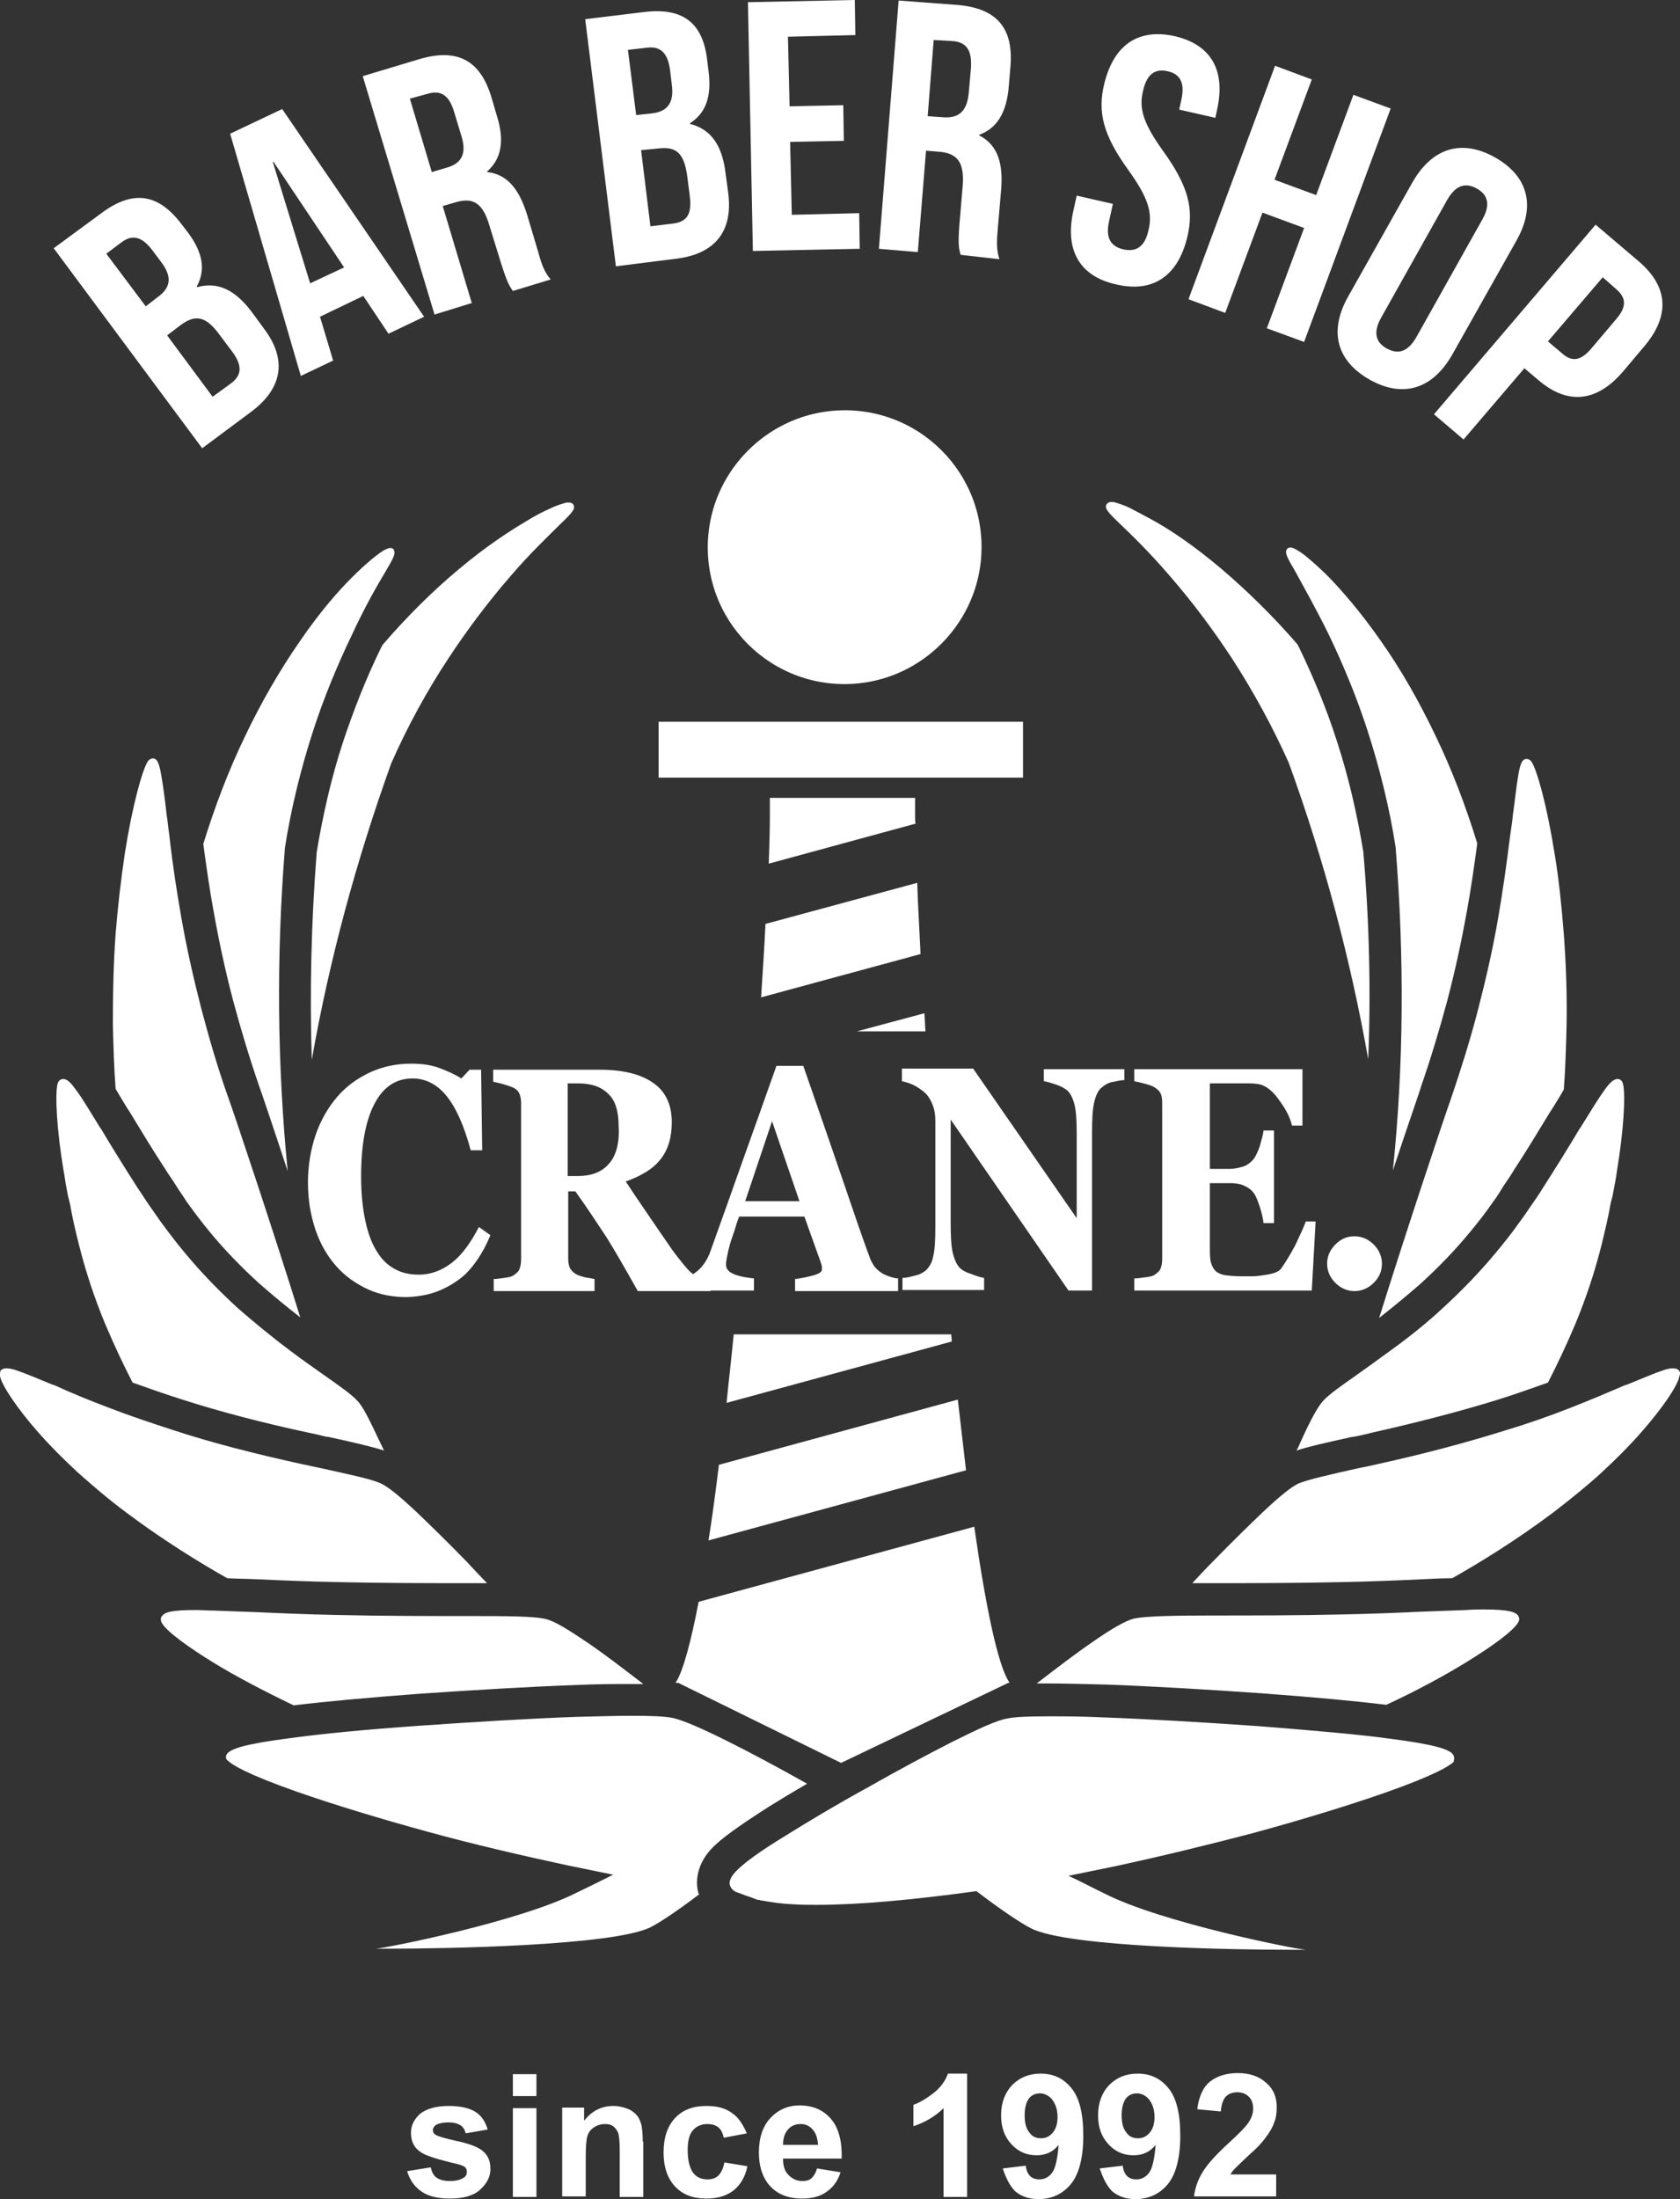 <?xml version="1.0" encoding="utf-8"?>
<!-- Generator: Adobe Illustrator 24.0.2, SVG Export Plug-In . SVG Version: 6.00 Build 0)  -->
<svg version="1.1" id="レイヤー_4" xmlns="http://www.w3.org/2000/svg" xmlns:xlink="http://www.w3.org/1999/xlink" x="0px"
	 y="0px" viewBox="0 0 306.6 401.3" style="enable-background:new 0 0 306.6 401.3;" xml:space="preserve">
<rect x="0" y="0" width="306.6" height="401.3" fill="#333333" stroke="none"/>
<style type="text/css">
	.st0{fill:#FFFFFF;}
</style>
<path class="st0" d="M156.4,188.2l12.3-3.3c0.1,1.1,0.1,2.2,0.2,3.3H156.4z M133.9,243.5c-0.4,4.2-0.9,8.4-1.3,12.5l41.1-11.2
	c0-0.4-0.1-0.9-0.1-1.3H133.9z M71.4,139.3c2.9-6.6,6.5-13.2,10.4-19.1c3.4-5.2,7.4-10.5,11.4-15.1c3.6-4.2,6.9-7.3,9-9.4
	c2.2-2.1,2.8-2.8,2.5-3.5c-0.1-0.2-0.3-0.5-0.9-0.5c-0.1,0-0.3,0-0.4,0c-0.7,0.2-1.8,0.5-3,1.1c-1.4,0.6-2.9,1.4-4.5,2.4
	c-2.7,1.6-7.1,4.4-12.2,8.7c-4.8,4-9.6,8.8-13.9,13.8c-0.1,0.3-0.3,0.5-0.4,0.8c-2.6,5.3-4.9,11.2-6.8,16.9
	c-2.1,6.4-3.7,13.4-4.8,20.1c-1,12.8-1.3,25.4-0.9,37.9C60.1,175.2,65,157.1,71.4,139.3z M70.3,104.4c1.6-2.7,1.9-3.4,1.6-4
	c-0.1-0.3-0.4-0.4-0.7-0.4c-0.2,0-0.4,0.1-0.7,0.2c-0.7,0.3-1.6,1-2.6,1.8c-1.2,1-2.4,2.1-3.8,3.5c-2.2,2.2-5.7,6.1-9.5,11.7
	c-3.6,5.2-7,11.1-9.9,17.2c-3,6.2-5.5,12.8-7.6,19.6c0.6,4.5,1.2,8.6,1.9,12.4c1,5.6,2.2,11.1,3.6,16.4c1.4,5.2,3,10.5,4.8,15.7
	c0.1,0.2,2.3,6.7,5.1,15.2c-1.9-19.3-2.1-39-0.5-59c1.1-7.1,2.9-14.4,5.1-21.2c1.9-5.9,4.4-12,7.1-17.6
	C66.5,110.9,68.8,106.9,70.3,104.4z M54.8,240.4c-4.5-14.5-11.9-36.7-13.1-40c-1.9-5.3-3.5-10.8-4.9-16.1
	c-1.4-5.4-2.7-11.1-3.7-16.8c-0.8-4.6-1.6-9.6-2.2-15.1c-0.2-1.3-0.3-2.6-0.5-3.8c-0.3-2.7-0.6-5-0.9-6.7c-0.4-2.6-0.8-3.5-1.6-3.5
	c-0.2,0-0.6,0.1-0.9,0.5c-1,1.5-2.8,7.9-4.2,16.7c-0.7,4.7-1.3,9.8-1.7,14.8c-0.4,5.4-0.5,11-0.5,16.6c0.1,3.9,0.2,7.8,0.5,11.7
	c0.6,1,1.3,2.2,2.1,3.5l0.4,0.6c1.9,3.1,4.1,6.8,6.6,10.6c0.6,1,1.3,1.9,1.9,2.9l0,0l0,0c0.6,1,1.3,1.9,1.9,2.9
	c1.3,1.8,2.7,3.7,4.2,5.5c2.7,3.3,5.8,6.5,9.1,9.5C49.7,236.3,52.1,238.3,54.8,240.4z M70.1,264.7c-0.2-0.3-0.3-0.7-0.5-1
	c-2.2-4.7-3.4-7.1-4.4-8.1c-1-1.1-3.1-2.6-6.1-4.7c-1.8-1.3-3.9-2.7-6.1-4.4c-3.5-2.6-6.6-5.2-9.5-7.7c-3.5-3.2-6.8-6.6-9.7-10.1
	c-1.6-1.9-3.1-3.9-4.5-5.8c-0.7-1-1.4-2-2.1-3c-0.7-1-1.3-2-2-3c-2.5-3.9-4.8-7.6-6.7-10.8l-0.4-0.6c-1.8-2.9-3.2-5.3-4.3-6.7
	c-1-1.4-1.6-1.9-2.3-1.9c-0.2,0-0.8,0.1-1,0.9c-0.5,2-0.1,8.7,1.1,15.8c0.2,1,0.3,2,0.5,3l0.3,1.6l0.2,0.8c0.1,0.3,0.1,0.5,0.2,0.8
	c0.4,2.4,1,4.9,1.6,7.3c1.2,4.8,2.8,9.7,4.8,14.5c1.6,3.8,3.3,7.4,5,10.7c3.1,1.1,6.2,2.2,9.4,3.2c6.6,2.1,14.1,4.1,23,6
	c1.1,0.2,2.1,0.5,3.1,0.7l0.2,0C64.9,263.3,67.9,264,70.1,264.7z M0,251.1c0.3,1.7,3.2,6,7,10.3c2.1,2.4,4.6,4.9,7.2,7.3
	c2.7,2.4,5.6,4.9,8.7,7.2c6.9,5.2,13.8,9.4,18.4,12c0.1,0,0.1,0.1,0.2,0.1c1.8,0.1,3.7,0.1,5.7,0.2l0,0c4.3,0.2,9.2,0.4,14.1,0.5
	c8.5,0.2,17.3,0.2,23.8,0.2c1.4,0,2.6,0,3.8,0c-1.2-1.2-2.4-2.5-3.8-4c-3.6-3.7-6.7-6.7-9.1-9c-3.2-3-5.2-4.6-6.5-5.2
	c-1.7-0.8-5.6-1.6-11-2.8c-1.1-0.2-2.2-0.5-3.3-0.7c-9.1-2-16.8-4-23.5-6.2c-4-1.3-7.9-2.6-11.8-4.1c-3.7-1.4-7.1-2.8-9.9-4.1
	l-0.6-0.2c-2.7-1.1-4.8-2-6.3-2.5c-0.8-0.3-1.5-0.4-1.9-0.4c-0.5,0-0.8,0.1-1.1,0.4C0.1,250.3-0.1,250.6,0,251.1z M29.5,296.1
	c0.9,1.7,5.4,4.8,9.3,7.2c4.2,2.6,9.4,5.3,14.8,7.9c5.7-0.7,13.4-1.4,22.7-2.1c10.1-0.7,20.2-1.3,28.5-1.6c4.2-0.2,7.6-0.2,10.5-0.2
	c0.8,0,1.4,0,2.1,0c-3.9-3-7.3-5.6-10.1-7.5c-3.7-2.5-6-3.9-7.5-4.3c-2.1-0.6-7.4-0.6-14.6-0.6c-6.5,0-15.4,0-23.9-0.2
	c-5-0.1-9.9-0.3-14.2-0.5c-2.9-0.1-5.7-0.2-8.1-0.3c-1.2,0-2.3-0.1-3.2-0.1c-4.6,0-5.8,0.4-6.3,1.2
	C29.3,295.2,29.3,295.7,29.5,296.1z M179,102.4c1.6-15.8-11.6-29-27.4-27.4c-11.7,1.2-21.1,10.6-22.3,22.3
	c-1.6,15.8,11.6,29,27.4,27.4C168.4,123.5,177.8,114.1,179,102.4z M249.7,193.3c0.5-12.5,0.2-25.2-0.9-37.9
	c-1.1-6.7-2.7-13.7-4.8-20.1c-1.8-5.7-4.2-11.5-6.8-16.9c-0.1-0.3-0.3-0.5-0.4-0.8c-4.4-5.1-9.2-9.8-13.9-13.8
	c-5.2-4.4-9.5-7.2-12.2-8.7c-1.6-0.9-3.2-1.7-4.5-2.4c-1.2-0.6-2.3-0.9-3-1.1c-0.2,0-0.3,0-0.4,0c-0.6,0-0.8,0.4-0.9,0.5
	c-0.3,0.7,0.3,1.4,2.5,3.5c2.1,2,5.4,5.2,9,9.4c4.1,4.7,8,9.9,11.4,15.1c3.9,6,7.5,12.6,10.4,19.1
	C241.7,157.1,246.5,175.2,249.7,193.3z M242.5,115.8c2.7,5.6,5.2,11.7,7.1,17.6c2.2,6.8,4,14.1,5.1,21.2c1.6,20,1.5,39.7-0.5,59
	c2.8-8.5,5.1-15,5.1-15.2c1.8-5.2,3.4-10.5,4.8-15.7c1.4-5.3,2.6-10.8,3.6-16.4c0.7-3.8,1.3-7.9,1.9-12.4
	c-2.1-6.8-4.6-13.4-7.6-19.6c-2.9-6.1-6.3-12.1-9.9-17.2c-3.9-5.6-7.3-9.4-9.5-11.7c-1.3-1.3-2.6-2.5-3.8-3.5c-1-0.9-2-1.5-2.6-1.8
	c-0.3-0.1-0.5-0.2-0.7-0.2c-0.3,0-0.6,0.2-0.7,0.4c-0.3,0.6,0,1.3,1.6,4C237.8,106.9,240.1,110.9,242.5,115.8z M259.2,234.3
	c3.3-3,6.4-6.2,9.1-9.5c1.5-1.8,2.9-3.6,4.2-5.5c0.7-0.9,1.3-1.9,1.9-2.9l0,0l0,0c0.7-1,1.3-1.9,1.9-2.9c2.5-3.8,4.7-7.5,6.6-10.6
	l0.4-0.6c0.8-1.3,1.5-2.4,2.1-3.5c0.3-3.9,0.4-7.9,0.5-11.7c0.1-5.6-0.1-11.2-0.5-16.6c-0.4-5-0.9-10.1-1.7-14.8
	c-1.4-8.8-3.2-15.2-4.2-16.7c-0.3-0.4-0.6-0.5-0.9-0.5c-0.8,0-1.2,0.8-1.6,3.5c-0.3,1.7-0.5,4-0.9,6.7c-0.1,1.2-0.3,2.4-0.5,3.8
	c-0.7,5.6-1.4,10.5-2.2,15.1c-1,5.8-2.3,11.4-3.7,16.8c-1.4,5.4-3.1,10.8-4.9,16.1c-1.2,3.3-8.6,25.5-13.1,40
	C254.5,238.3,256.9,236.3,259.2,234.3z M246.8,262.2l0.2,0c1-0.2,2-0.4,3.1-0.7c8.9-2,16.5-4,23-6c3.2-1,6.3-2.1,9.4-3.2
	c1.7-3.3,3.4-6.9,5-10.7c2-4.8,3.6-9.7,4.8-14.5c0.6-2.5,1.2-4.9,1.6-7.3c0.1-0.3,0.1-0.6,0.2-0.8l0.2-0.8l0.3-1.6
	c0.2-1,0.4-2.1,0.5-3c1.2-7.1,1.6-13.8,1.1-15.8c-0.2-0.9-0.9-0.9-1-0.9c-0.6,0-1.3,0.5-2.3,1.9c-1.1,1.5-2.5,3.8-4.3,6.7l-0.4,0.6
	c-1.9,3.2-4.2,6.9-6.7,10.8c-0.6,1-1.3,2-2,3c-0.7,1-1.4,2.1-2.1,3c-1.4,2-2.9,3.9-4.5,5.8c-2.9,3.5-6.2,6.9-9.7,10.1
	c-2.8,2.6-5.9,5.1-9.5,7.7c-2.3,1.7-4.3,3.1-6.1,4.4c-3,2.1-5.1,3.6-6.1,4.7c-1,1.1-2.3,3.4-4.4,8.1c-0.1,0.3-0.3,0.7-0.5,1
	C238.7,264,241.8,263.3,246.8,262.2z M306.4,250.1c-0.2-0.3-0.6-0.4-1.1-0.4c-0.5,0-1.1,0.1-1.9,0.4c-1.5,0.5-3.6,1.4-6.3,2.5
	l-0.6,0.2c-2.8,1.2-6.3,2.7-9.9,4.1c-3.8,1.5-7.8,2.9-11.8,4.1c-6.7,2.1-14.4,4.2-23.5,6.2c-1.2,0.3-2.3,0.5-3.3,0.7
	c-5.4,1.2-9.3,2.1-11,2.8c-1.3,0.6-3.3,2.2-6.5,5.2c-2.4,2.3-5.5,5.3-9.1,9c-1.4,1.4-2.7,2.8-3.8,4c1.2,0,2.4,0,3.8,0
	c6.5,0,15.3,0,23.8-0.2c5-0.1,9.8-0.3,14.1-0.5l0,0c2-0.1,3.9-0.2,5.7-0.2c0.1,0,0.1-0.1,0.2-0.1c4.6-2.6,11.5-6.8,18.4-12
	c3.1-2.4,6.1-4.8,8.7-7.2c2.6-2.4,5.1-4.9,7.2-7.3c3.7-4.2,6.7-8.5,7-10.3C306.7,250.6,306.6,250.3,306.4,250.1z M265.3,320.4
	c-0.4-1.2-3.8-2.1-11.5-3.1c-5.8-0.8-13.9-1.5-24-2.3c-10-0.7-20.1-1.3-28.3-1.6c-4.1-0.2-7.5-0.2-10.2-0.2c-3.7,0-6.1,0.1-7.5,0.4
	c-1.8,0.3-5.1,1.8-10.1,4.3c-4.1,2.1-9.4,4.9-15.2,8.2c-6,3.3-11,6.3-15,8.8c-5.1,3.1-7.9,5.2-9.3,6.7c-0.8,0.9-1.2,1.7-1,2.4
	c0.1,0.3,0.3,0.7,0.6,0.9l0.1,0.1c0.2,0.1,0.3,0.2,0.5,0.3l0.1,0l0.8,0.3c0.5,0.2,1,0.4,1.7,0.6l1,0.4c0.1,0,0.3,0.1,0.4,0.1l0.1,0
	c0.1,0,0.2,0,0.3,0.1l0.2,0c1.6,0.3,3.5,0.6,5.8,0.7c1.3,0.1,2.7,0.1,4.3,0.1h0c7.6,0,17.5-0.9,29.1-2.5c4.2,3.2,8,5.8,10,6.8
	c6.9,3.5,38.1,3.9,47.5,3.9c1.9,0,2.9,0,2.6,0c-1.8-0.1-26.1-4.9-36.6-10.2c-2.3-1.1-4.5-2.3-6.7-3.3c2.5-0.5,5.3-1.1,8.3-1.7
	c8.4-1.8,17.4-4,25.4-6.1c8.8-2.4,17.3-5,23.9-7.3c9.4-3.3,12-5,12.7-5.7C265.3,321.2,265.5,320.9,265.3,320.4z M127.5,345.6
	c-0.4-1.3-0.9-4.7,2.3-8.2c1.8-1.9,4.9-4.1,10.5-7.7c2.1-1.3,4.4-2.7,7-4.2c-5.5-3.1-10.4-5.7-14.4-7.7c-5-2.5-8.3-3.9-10.1-4.3
	c-1.4-0.3-3.9-0.4-7.5-0.4c-2.7,0-6.1,0.1-10.2,0.2c-8.3,0.3-18.3,0.9-28.3,1.6c-10.1,0.7-18.2,1.5-24,2.3c-7.7,1-11.1,1.9-11.5,3.1
	c-0.2,0.5,0.1,0.9,0.3,1c0.7,0.7,3.3,2.4,12.7,5.7c6.6,2.3,15.1,4.9,23.9,7.3c8,2.2,17,4.3,25.4,6.1c3,0.6,5.8,1.2,8.3,1.7
	c-2.2,1.1-4.4,2.2-6.7,3.3c-10.5,5.3-34.8,10.1-36.6,10.2c-0.3,0,0.7,0,2.6,0c9.4,0,40.6-0.5,47.5-3.9c1.8-0.9,5.2-3.2,9-6.1
	C127.5,345.7,127.5,345.6,127.5,345.6z M277.1,294.9c-0.4-0.7-1.6-1.2-6.3-1.2c-0.9,0-2,0-3.2,0.1c-2.4,0.1-5.2,0.2-8.1,0.3
	c-4.3,0.2-9.3,0.4-14.2,0.5c-8.5,0.2-17.4,0.2-23.9,0.2c-7.2,0-12.5,0.1-14.6,0.6c-1.4,0.4-3.8,1.7-7.5,4.3
	c-2.8,1.9-6.2,4.5-10.1,7.5c0.7,0,1.4,0,2.1,0c2.8,0,6.2,0.1,10.5,0.2c8.3,0.3,18.5,0.9,28.5,1.6c9.4,0.7,17,1.4,22.7,2.1
	c5.4-2.5,10.6-5.3,14.8-7.9c3.9-2.4,8.4-5.5,9.3-7.2C277.3,295.7,277.3,295.2,277.1,294.9z M186.7,131.7h-66.5v10.2h66.5V131.7z
	 M184.2,307.1c0,0,0-0.1-0.1-0.1l-0.2,0.1H184.2z M167,145.7L167,145.7C167,145.7,167,145.7,167,145.7z M140.5,145.7L140.5,145.7
	c0,0,0-0.1,0-0.1C140.5,145.4,140.5,145.6,140.5,145.7z M123.3,307.1h0.5l-0.4-0.2C123.3,307,123.3,307,123.3,307.1z M140.5,145.7
	L140.5,145.7C140.5,145.7,140.5,145.7,140.5,145.7z M167,145.6c0,0,0,0.1,0,0.1h0C167,145.6,167,145.4,167,145.6z M167.4,161.1
	l-27.7,7.5c-0.2,4.2-0.5,8.7-0.8,13.4l29.1-7.9C167.8,169.5,167.5,165.1,167.4,161.1z M174.8,255.4l-43.6,11.9
	c-0.6,4.9-1.2,9.5-1.9,13.8l47-12.8C175.8,264.1,175.3,259.8,174.8,255.4z M127.5,292.3c-1.4,7.3-2.8,12.5-4.1,14.6l0.4,0.2
	l29.7,14.6l30.5-14.6l0.2-0.1c-2.1-3.1-4.3-13.8-6.4-28.4L127.5,292.3z M167,149.1c0-1.2,0-2.4,0-3.5h-26.5c0,1.1,0,2.2,0,3.5
	c0,2.5-0.1,5.4-0.2,8.5l26.8-7.3C167,149.9,167,149.5,167,149.1z M79.7,235.7c1.6-0.6,3-1.4,4.3-2.4c1.2-0.9,2.2-2.1,3.1-3.4
	c0.9-1.3,1.7-2.8,2.4-4.5l-2.1-1.5c-1.5,2.9-3.1,5.1-4.9,6.5c-1.8,1.4-3.8,2.2-6.1,2.2c-1.6,0-3-0.3-4.3-1c-1.3-0.7-2.4-1.7-3.3-3.2
	c-0.9-1.4-1.6-3.2-2.1-5.5c-0.5-2.3-0.8-5-0.8-8.2c0-5.7,0.8-10.1,2.4-13.2c1.6-3.1,3.9-4.7,7-4.7c2.4,0,4.5,1.1,6.2,3.2
	c1.7,2.1,3.2,5.4,4.4,9.9h2.1l-0.2-14.7h-2.1l-1.5,1.6c-1.1-0.7-2.4-1.3-4-1.9c-1.6-0.6-3.3-0.8-5.2-0.8c-2.6,0-5.1,0.5-7.5,1.6
	c-2.3,1.1-4.3,2.5-6,4.5c-1.7,2-3,4.3-3.9,6.9c-0.9,2.7-1.4,5.6-1.4,8.7c0,3.2,0.5,6,1.4,8.7c0.9,2.6,2.2,4.8,3.8,6.6
	c1.6,1.8,3.6,3.2,5.8,4.2c2.2,1,4.6,1.4,7.1,1.4C76.3,236.6,78.1,236.3,79.7,235.7z M129.7,233.3c-0.2,0-0.7-0.1-1.2-0.2
	c-0.6-0.1-1.1-0.2-1.4-0.3c-0.7-0.2-1.4-0.9-2.3-2c-0.9-1.1-1.6-2-2.1-2.7c-1.6-2.3-3.1-4.5-4.6-6.7c-1.5-2.2-2.8-4.1-3.9-5.8
	c2.8-1,5-2.3,6.3-4c1.4-1.7,2.1-4,2.1-6.8c0-3.2-1.1-5.6-3.4-7.2c-2.3-1.6-5.5-2.4-9.9-2.4H90v2.2c0.4,0.1,1,0.2,1.7,0.4
	c0.7,0.2,1.3,0.4,1.8,0.6c0.7,0.3,1.1,0.7,1.3,1.2c0.2,0.5,0.3,1,0.3,1.7v28.5c0,0.7-0.1,1.3-0.3,1.8c-0.2,0.5-0.6,0.8-1.2,1.2
	c-0.3,0.2-0.9,0.3-1.6,0.4c-0.8,0.1-1.4,0.2-1.9,0.2v2.2h18.4v-2.2c-0.5-0.1-1-0.2-1.7-0.3c-0.7-0.2-1.1-0.3-1.5-0.5
	c-0.6-0.3-1-0.7-1.3-1.2c-0.2-0.5-0.3-1.1-0.3-1.7v-12.3h1.3c2.3,3.2,4.1,6,5.7,8.4c1.5,2.4,3.4,5.7,5.7,9.8h13.3V233.3z
	 M111.1,212.4c-1.3,1.5-3.2,2.2-5.6,2.2h-1.9v-16.9h1.9c2.4,0,4.2,0.6,5.5,1.9c1.3,1.2,1.9,3.2,1.9,5.9
	C113.1,208.6,112.4,211,111.1,212.4z M164.1,233.3c-0.5,0-1-0.1-1.6-0.3c-0.6-0.2-1.1-0.4-1.6-0.7c-0.6-0.4-1.1-0.9-1.4-1.3
	c-0.3-0.5-0.6-1-0.8-1.6c-1.3-3.5-2.8-7.9-4.6-13.2c-1.8-5.3-4.3-12.5-7.5-21.7h-4.9c-2.3,6.5-4.4,12.4-6.3,17.7
	c-1.9,5.4-3.8,10.7-5.7,16c-0.3,0.9-0.7,1.7-1.2,2.4c-0.5,0.7-1,1.2-1.7,1.7c-0.4,0.3-0.9,0.5-1.6,0.7c-0.7,0.2-1.3,0.3-1.8,0.3v2.2
	h14.2v-2.2c-1.8-0.2-3.1-0.5-3.9-0.9s-1.2-0.9-1.2-1.6c0-0.2,0-0.5,0.1-1c0.1-0.5,0.2-1.2,0.5-2.3c0.2-0.8,0.5-1.7,0.9-2.8
	c0.3-1,0.6-2,0.9-2.7h11.9l3,8.4c0.1,0.3,0.2,0.6,0.2,0.8c0,0.2,0,0.4,0,0.5c0,0.4-0.6,0.8-1.8,1.1c-1.2,0.3-2.2,0.5-3.1,0.6v2.2
	h18.8V233.3z M136,219.2l4.9-14.6l5,14.6H136z M205.3,195.1h-14.8v2.2c0.6,0.1,1.3,0.3,2.2,0.6c0.9,0.3,1.6,0.7,2.1,1.1
	c0.6,0.6,1,1.4,1.3,2.6c0.3,1.2,0.4,3,0.4,5.4v15.3l-18.9-27.3h-13v2.3c0.9,0.2,1.8,0.5,2.5,0.9c0.7,0.4,1.4,0.9,2,1.5
	c0.5,0.6,0.9,1.3,1.2,2.2c0.3,0.8,0.4,1.7,0.4,2.7v19.1c0,2.6-0.1,4.5-0.4,5.6c-0.2,1.1-0.7,1.9-1.3,2.5c-0.6,0.5-1.2,0.8-2.1,1
	c-0.8,0.2-1.5,0.4-2.2,0.4v2.2h14.9v-2.2c-0.6-0.1-1.3-0.3-2.3-0.7c-1-0.3-1.7-0.7-2.1-1.1c-0.6-0.6-1-1.5-1.3-2.7
	c-0.3-1.2-0.4-3-0.4-5.4v-19l21.5,31.2h4.3v-28.9c0-2.4,0.1-4.2,0.4-5.5c0.3-1.2,0.7-2.1,1.3-2.6c0.7-0.6,1.4-1,2.3-1.1
	c0.8-0.2,1.5-0.3,1.9-0.3V195.1z M237.7,195.1H207v2.2c0.4,0.1,1,0.2,1.7,0.4c0.8,0.2,1.4,0.4,1.8,0.6c0.7,0.4,1.1,0.8,1.3,1.2
	c0.2,0.4,0.3,1,0.3,1.7v28.5c0,0.7-0.1,1.3-0.3,1.8c-0.2,0.5-0.6,0.8-1.2,1.2c-0.3,0.2-0.9,0.3-1.7,0.4c-0.8,0.1-1.4,0.2-1.9,0.2
	v2.2h32.4l0.7-12.6h-1.8c-0.3,0.9-1,2.4-1.9,4.3c-1,1.9-1.9,3.3-2.6,4.3c-0.3,0.4-0.7,0.6-1.3,0.8c-0.6,0.2-1.2,0.3-1.9,0.4
	c-0.6,0.1-1.3,0.2-2.1,0.2c-0.8,0-1.5,0-2,0c-1.2,0-2.2-0.1-2.9-0.2c-0.7-0.1-1.3-0.4-1.7-0.7c-0.4-0.4-0.7-0.9-0.9-1.6
	c-0.2-0.7-0.2-1.7-0.2-2.9v-11.6h3.6c1,0,1.8,0.1,2.5,0.4s1.4,0.7,1.9,1.4c0.4,0.5,0.7,1.3,1.1,2.5c0.4,1.2,0.6,2.2,0.7,3h1.9v-16.9
	h-1.9c-0.1,0.8-0.4,1.8-0.7,2.9c-0.4,1.1-0.8,1.9-1.1,2.3c-0.6,0.7-1.3,1.2-2,1.4c-0.7,0.2-1.5,0.4-2.4,0.4h-3.6v-15.6h5
	c0.6,0,1.3,0,2.2,0c0.9,0,1.5,0.1,2,0.2c1.1,0.3,2.3,1.2,3.4,2.8c1.2,1.6,2,3.1,2.4,4.7h1.9V195.1z M250.7,227.1
	c-1-1-2.2-1.5-3.5-1.5c-1.4,0-2.5,0.5-3.5,1.5c-1,1-1.5,2.2-1.5,3.5c0,1.3,0.5,2.5,1.5,3.5c1,1,2.2,1.5,3.5,1.5
	c1.3,0,2.5-0.5,3.5-1.5c1-1,1.5-2.1,1.5-3.5C252.2,229.3,251.7,228.1,250.7,227.1z M18.5,38.9l-8.7,6.4l27.1,36.5l9-6.7
	c5.7-4.3,6.5-9.5,2.3-15.1l-2.2-3c-2.9-3.9-6.1-5.7-10-4.6l-0.1-0.1c1.7-3.1,1.1-6.3-1.7-10l-1-1.3C29,35.4,24.4,34.5,18.5,38.9z
	 M22.2,44.2c2-1.5,3.8-1,5.7,1.6l1.5,2c2.2,2.9,1.6,4.8-0.6,6.4l-2.2,1.7l-7.2-9.6L22.2,44.2z M33,59.3c2.6-1.9,4.5-1.7,7,1.7
	l2.4,3.2c2,2.7,1.6,4.4-0.3,5.8l-3.3,2.4l-8.3-11.2L33,59.3z M51.5,19.9L42,24.4l12.9,44.2l5.9-2.8l-2.4-8l7.9-3.8l4.6,6.9l6.5-3.1
	L51.5,19.9z M49.8,29.6l0.1-0.1l12.9,19.3l-6.2,2.9L49.8,29.6z M100.5,51c-1.2-1.4-1.7-2.9-2.3-5.1l-2-6.7c-1.4-4.5-3.5-7.4-7.3-7.8
	l0-0.1c2.6-2.3,3.2-5.6,1.8-10.1l-1-3.4c-2-6.7-6.1-9.1-13.2-7l-10.3,3.1l13.1,43.5l6.8-2.1l-5.3-17.7l2.4-0.7
	c3.1-0.9,4.9,0.1,6.1,4.2l2.1,6.8c1.1,3.5,1.5,4.2,2.2,5.2L100.5,51z M78.1,17.1c2.4-0.7,3.9,0.3,4.8,3.4l1.3,4.3
	c1.1,3.5-0.2,5.1-2.7,5.8l-2.7,0.8l-4-13.4L78.1,17.1z M117.5,2.2l-10.7,1.3l5.6,45.1l11.1-1.4c7.1-0.9,10.3-5.1,9.4-12l-0.5-3.7
	c-0.6-4.8-2.5-7.9-6.5-8.9l0-0.1c3-1.9,4-5,3.4-9.6l-0.2-1.6C128.4,4.3,124.8,1.3,117.5,2.2z M118.1,8.7c2.5-0.3,3.8,1,4.2,4.2
	l0.3,2.5c0.5,3.6-1,5-3.7,5.3l-2.8,0.3l-1.5-11.9L118.1,8.7z M120.1,27.1c3.2-0.4,4.7,0.7,5.3,4.9l0.5,3.9c0.4,3.4-0.7,4.6-3.1,4.9
	l-4.1,0.5l-1.7-13.9L120.1,27.1z M143.8,6.7l12.3-0.3L156,0l-19.5,0.4l0.9,45.4l19.5-0.4l-0.1-6.5l-12.3,0.3l-0.3-13.3l9.8-0.2
	l-0.1-6.5l-9.8,0.2L143.8,6.7z M182.4,47.3c-0.6-1.7-0.5-3.4-0.3-5.6l0.6-7c0.4-4.7-0.5-8.2-4-10l0-0.1c3.3-1.2,5-4.1,5.4-8.8
	l0.3-3.6c0.6-7-2.4-10.7-9.7-11.3l-10.7-0.8l-3.6,45.3l7.1,0.6l1.5-18.5l2.5,0.2c3.2,0.3,4.5,1.9,4.2,6.1l-0.6,7.1
	c-0.3,3.7-0.1,4.4,0.2,5.6L182.4,47.3z M173.9,7.5c2.5,0.2,3.5,1.7,3.3,4.9l-0.4,4.5c-0.3,3.6-2,4.7-4.7,4.5l-2.8-0.2l1.1-13.9
	L173.9,7.5z M201.5,15.4c-1.2,5.1-0.2,9.2,4.4,15.6c3.6,5,4.5,7.8,3.7,11c-0.7,3.2-2.4,4-4.6,3.5c-2.2-0.5-3.3-2-2.6-5.1l0.7-3.2
	l-6.6-1.5l-0.6,2.7c-1.6,7.1,1,12,7.8,13.5c6.8,1.6,11.3-1.6,13-8.7c1.2-5.1,0.2-9.2-4.4-15.6c-3.6-5-4.5-7.8-3.7-11
	c0.7-3.2,2.3-4.1,4.5-3.6c2.2,0.5,3.2,2,2.5,5.2l-0.4,1.8l6.6,1.5l0.3-1.4c1.6-7.1-0.9-11.9-7.7-13.5
	C207.6,5.1,203.2,8.3,201.5,15.4z M230.4,38.8l7.6,2.8l-6.8,18.3l6.8,2.5l15.8-42.6l-6.8-2.5l-6.8,18.3l-7.6-2.8l6.8-18.3l-6.7-2.5
	l-15.8,42.6l6.7,2.5L230.4,38.8z M246.1,54c-3.6,6.3-2.3,11.8,3.9,15.3c6.1,3.4,11.5,1.7,15.1-4.7l11.6-20.6
	c3.6-6.3,2.3-11.8-3.9-15.3c-6.1-3.4-11.5-1.7-15.1,4.7L246.1,54z M264.1,36.5c1.6-2.8,3.4-3.2,5.4-2.1c2,1.1,2.6,2.9,1,5.7
	l-12,21.4c-1.6,2.8-3.4,3.2-5.4,2.1c-2-1.1-2.6-2.9-1-5.7L264.1,36.5z M299.2,47.8l-8-6.8l-29.5,34.6l5.4,4.6l11.1-13l2.6,2.2
	c5.4,4.6,10.7,3.9,15.4-1.6l3.8-4.5C304.7,57.8,304.6,52.5,299.2,47.8z M295,52.8c1.7,1.5,2,3.1-0.1,5.5l-4.4,5.2
	c-2.1,2.5-3.7,2.5-5.4,1l-2.6-2.2l10-11.7L295,52.8z M76.9,399.9c1.3,0.9,3,1.3,5.2,1.3c2.4,0,4.3-0.5,5.5-1.6
	c1.2-1.1,1.9-2.3,1.9-3.8c0-1.4-0.4-2.4-1.3-3.2c-0.9-0.8-2.5-1.4-4.8-1.9c-2.3-0.5-3.6-0.9-4-1.2c-0.3-0.2-0.4-0.5-0.4-0.8
	c0-0.4,0.2-0.6,0.5-0.9c0.5-0.3,1.3-0.5,2.4-0.5c0.9,0,1.6,0.2,2.1,0.5c0.5,0.3,0.8,0.8,1,1.5l4-0.7c-0.4-1.4-1.1-2.5-2.2-3.2
	c-1.1-0.7-2.7-1.1-4.9-1.1c-2.3,0-4,0.5-5.2,1.4c-1.1,1-1.7,2.1-1.7,3.5c0,1.6,0.6,2.8,1.9,3.6c0.9,0.6,3.1,1.3,6.6,2.1
	c0.7,0.2,1.2,0.4,1.4,0.6c0.2,0.2,0.3,0.5,0.3,0.8c0,0.5-0.2,0.9-0.6,1.1c-0.6,0.4-1.4,0.6-2.5,0.6c-1,0-1.8-0.2-2.4-0.6
	c-0.6-0.4-0.9-1.1-1.1-1.9l-4.3,0.7C74.8,397.8,75.6,399,76.9,399.9z M97.9,382.5v-4h-4.3v4H97.9z M97.9,400.9v-16.2h-4.3v16.2H97.9
	z M117.3,390.8c0-1.3-0.1-2.2-0.2-2.9c-0.2-0.7-0.4-1.3-0.8-1.8c-0.4-0.5-1-1-1.8-1.3c-0.8-0.3-1.6-0.5-2.6-0.5
	c-2.1,0-3.9,0.9-5.3,2.7v-2.4h-4v16.2h4.3v-7.3c0-1.8,0.1-3.1,0.3-3.7c0.2-0.7,0.6-1.2,1.2-1.6c0.6-0.4,1.3-0.6,2-0.6
	c0.6,0,1.1,0.1,1.5,0.4c0.4,0.3,0.7,0.7,0.9,1.2c0.2,0.5,0.3,1.6,0.3,3.4v8.3h4.3V390.8z M133.6,385.6c-1.2-0.9-2.7-1.3-4.7-1.3
	c-2.4,0-4.3,0.7-5.7,2.2c-1.4,1.5-2.1,3.6-2.1,6.3c0,2.6,0.7,4.7,2.1,6.2c1.4,1.5,3.3,2.2,5.7,2.2c2.1,0,3.7-0.5,5-1.5
	c1.2-1,2.1-2.4,2.5-4.4l-4.2-0.7c-0.2,1.1-0.6,1.9-1.1,2.4c-0.5,0.5-1.2,0.7-2,0.7c-1.1,0-2-0.4-2.6-1.2c-0.6-0.8-1-2.2-1-4.1
	c0-1.7,0.3-3,1-3.7c0.6-0.7,1.5-1.1,2.6-1.1c0.8,0,1.5,0.2,2,0.6c0.5,0.4,0.8,1.1,1,1.9l4.2-0.8
	C135.6,387.7,134.8,386.4,133.6,385.6z M148.1,397.5c-0.5,0.4-1,0.5-1.7,0.5c-1,0-1.8-0.4-2.5-1.1c-0.7-0.7-1-1.7-1-3h10.7
	c0.1-3.3-0.6-5.7-2-7.3c-1.4-1.6-3.3-2.4-5.7-2.4c-2.1,0-3.9,0.8-5.3,2.3c-1.4,1.5-2.1,3.6-2.1,6.3c0,2.2,0.5,4.1,1.6,5.6
	c1.4,1.8,3.4,2.8,6.3,2.8c1.8,0,3.3-0.4,4.4-1.2c1.2-0.8,2.1-2,2.6-3.6l-4.3-0.7C148.9,396.5,148.5,397.1,148.1,397.5z M142.9,391.4
	c0-1.2,0.3-2.1,0.9-2.8c0.6-0.7,1.4-1,2.3-1c0.9,0,1.6,0.3,2.2,1c0.6,0.6,0.9,1.6,1,2.8H142.9z M176.5,378.4H173
	c-0.5,1.4-1.4,2.6-2.7,3.6c-1.3,1-2.5,1.7-3.6,2.1v3.9c2.1-0.7,4-1.8,5.5-3.3v16.2h4.3V378.4z M185.3,399.9c1.1,0.9,2.5,1.4,4.2,1.4
	c2.4,0,4.4-0.9,5.9-2.7c1.5-1.8,2.3-4.8,2.3-8.9c0-4-0.7-6.9-2.2-8.7c-1.5-1.8-3.3-2.6-5.6-2.6c-2.1,0-3.8,0.7-5.2,2.1
	c-1.3,1.4-2,3.2-2,5.5c0,2.2,0.6,3.9,1.9,5.3c1.3,1.4,2.8,2,4.6,2c1.6,0,3-0.6,4-1.9c-0.2,2.6-0.6,4.3-1.2,5.1s-1.4,1.2-2.3,1.2
	c-0.7,0-1.3-0.2-1.7-0.6c-0.4-0.4-0.7-1-0.8-1.9l-4.2,0.5C183.6,397.5,184.3,398.9,185.3,399.9z M192.1,389.2c-0.6,0.7-1.3,1-2.1,1
	c-0.9,0-1.6-0.3-2.1-1c-0.6-0.7-0.9-1.7-0.9-3.2c0-1.4,0.3-2.4,0.8-3.1c0.5-0.6,1.2-0.9,2-0.9c0.8,0,1.6,0.4,2.2,1.1
	c0.6,0.8,1,1.8,1,3.2C193,387.6,192.7,388.5,192.1,389.2z M203,399.9c1.1,0.9,2.5,1.4,4.2,1.4c2.4,0,4.4-0.9,5.9-2.7
	c1.5-1.8,2.3-4.8,2.3-8.9c0-4-0.7-6.9-2.2-8.7c-1.5-1.8-3.3-2.6-5.6-2.6c-2.1,0-3.8,0.7-5.2,2.1c-1.3,1.4-2,3.2-2,5.5
	c0,2.2,0.6,3.9,1.9,5.3c1.3,1.4,2.8,2,4.6,2c1.6,0,3-0.6,4-1.9c-0.2,2.6-0.6,4.3-1.2,5.1s-1.4,1.2-2.3,1.2c-0.7,0-1.3-0.2-1.7-0.6
	c-0.4-0.4-0.7-1-0.8-1.9l-4.2,0.5C201.3,397.5,202,398.9,203,399.9z M209.8,389.2c-0.6,0.7-1.3,1-2.1,1c-0.9,0-1.6-0.3-2.1-1
	c-0.6-0.7-0.9-1.7-0.9-3.2c0-1.4,0.3-2.4,0.8-3.1c0.5-0.6,1.2-0.9,2-0.9c0.8,0,1.6,0.4,2.2,1.1c0.6,0.8,1,1.8,1,3.2
	C210.7,387.6,210.4,388.5,209.8,389.2z M224.5,396.9c0.2-0.4,0.5-0.8,0.9-1.2c0.4-0.4,1.2-1.2,2.6-2.5c1.4-1.2,2.3-2.2,2.8-2.9
	c0.8-1,1.4-2,1.7-2.9c0.4-0.9,0.5-1.9,0.5-2.9c0-1.8-0.6-3.3-1.9-4.4c-1.3-1.2-3-1.8-5.2-1.8c-2,0-3.7,0.5-5,1.5
	c-1.3,1-2.1,2.7-2.4,5.1l4.3,0.4c0.1-1.3,0.4-2.1,0.9-2.7c0.5-0.5,1.2-0.8,2.1-0.8c0.9,0,1.6,0.3,2.1,0.8c0.5,0.5,0.8,1.2,0.8,2.2
	c0,0.9-0.3,1.7-0.9,2.6c-0.4,0.6-1.6,1.9-3.6,3.7c-2.4,2.2-4,4-4.8,5.4c-0.8,1.3-1.3,2.8-1.5,4.3h15v-4H224.5z"/>
</svg>
